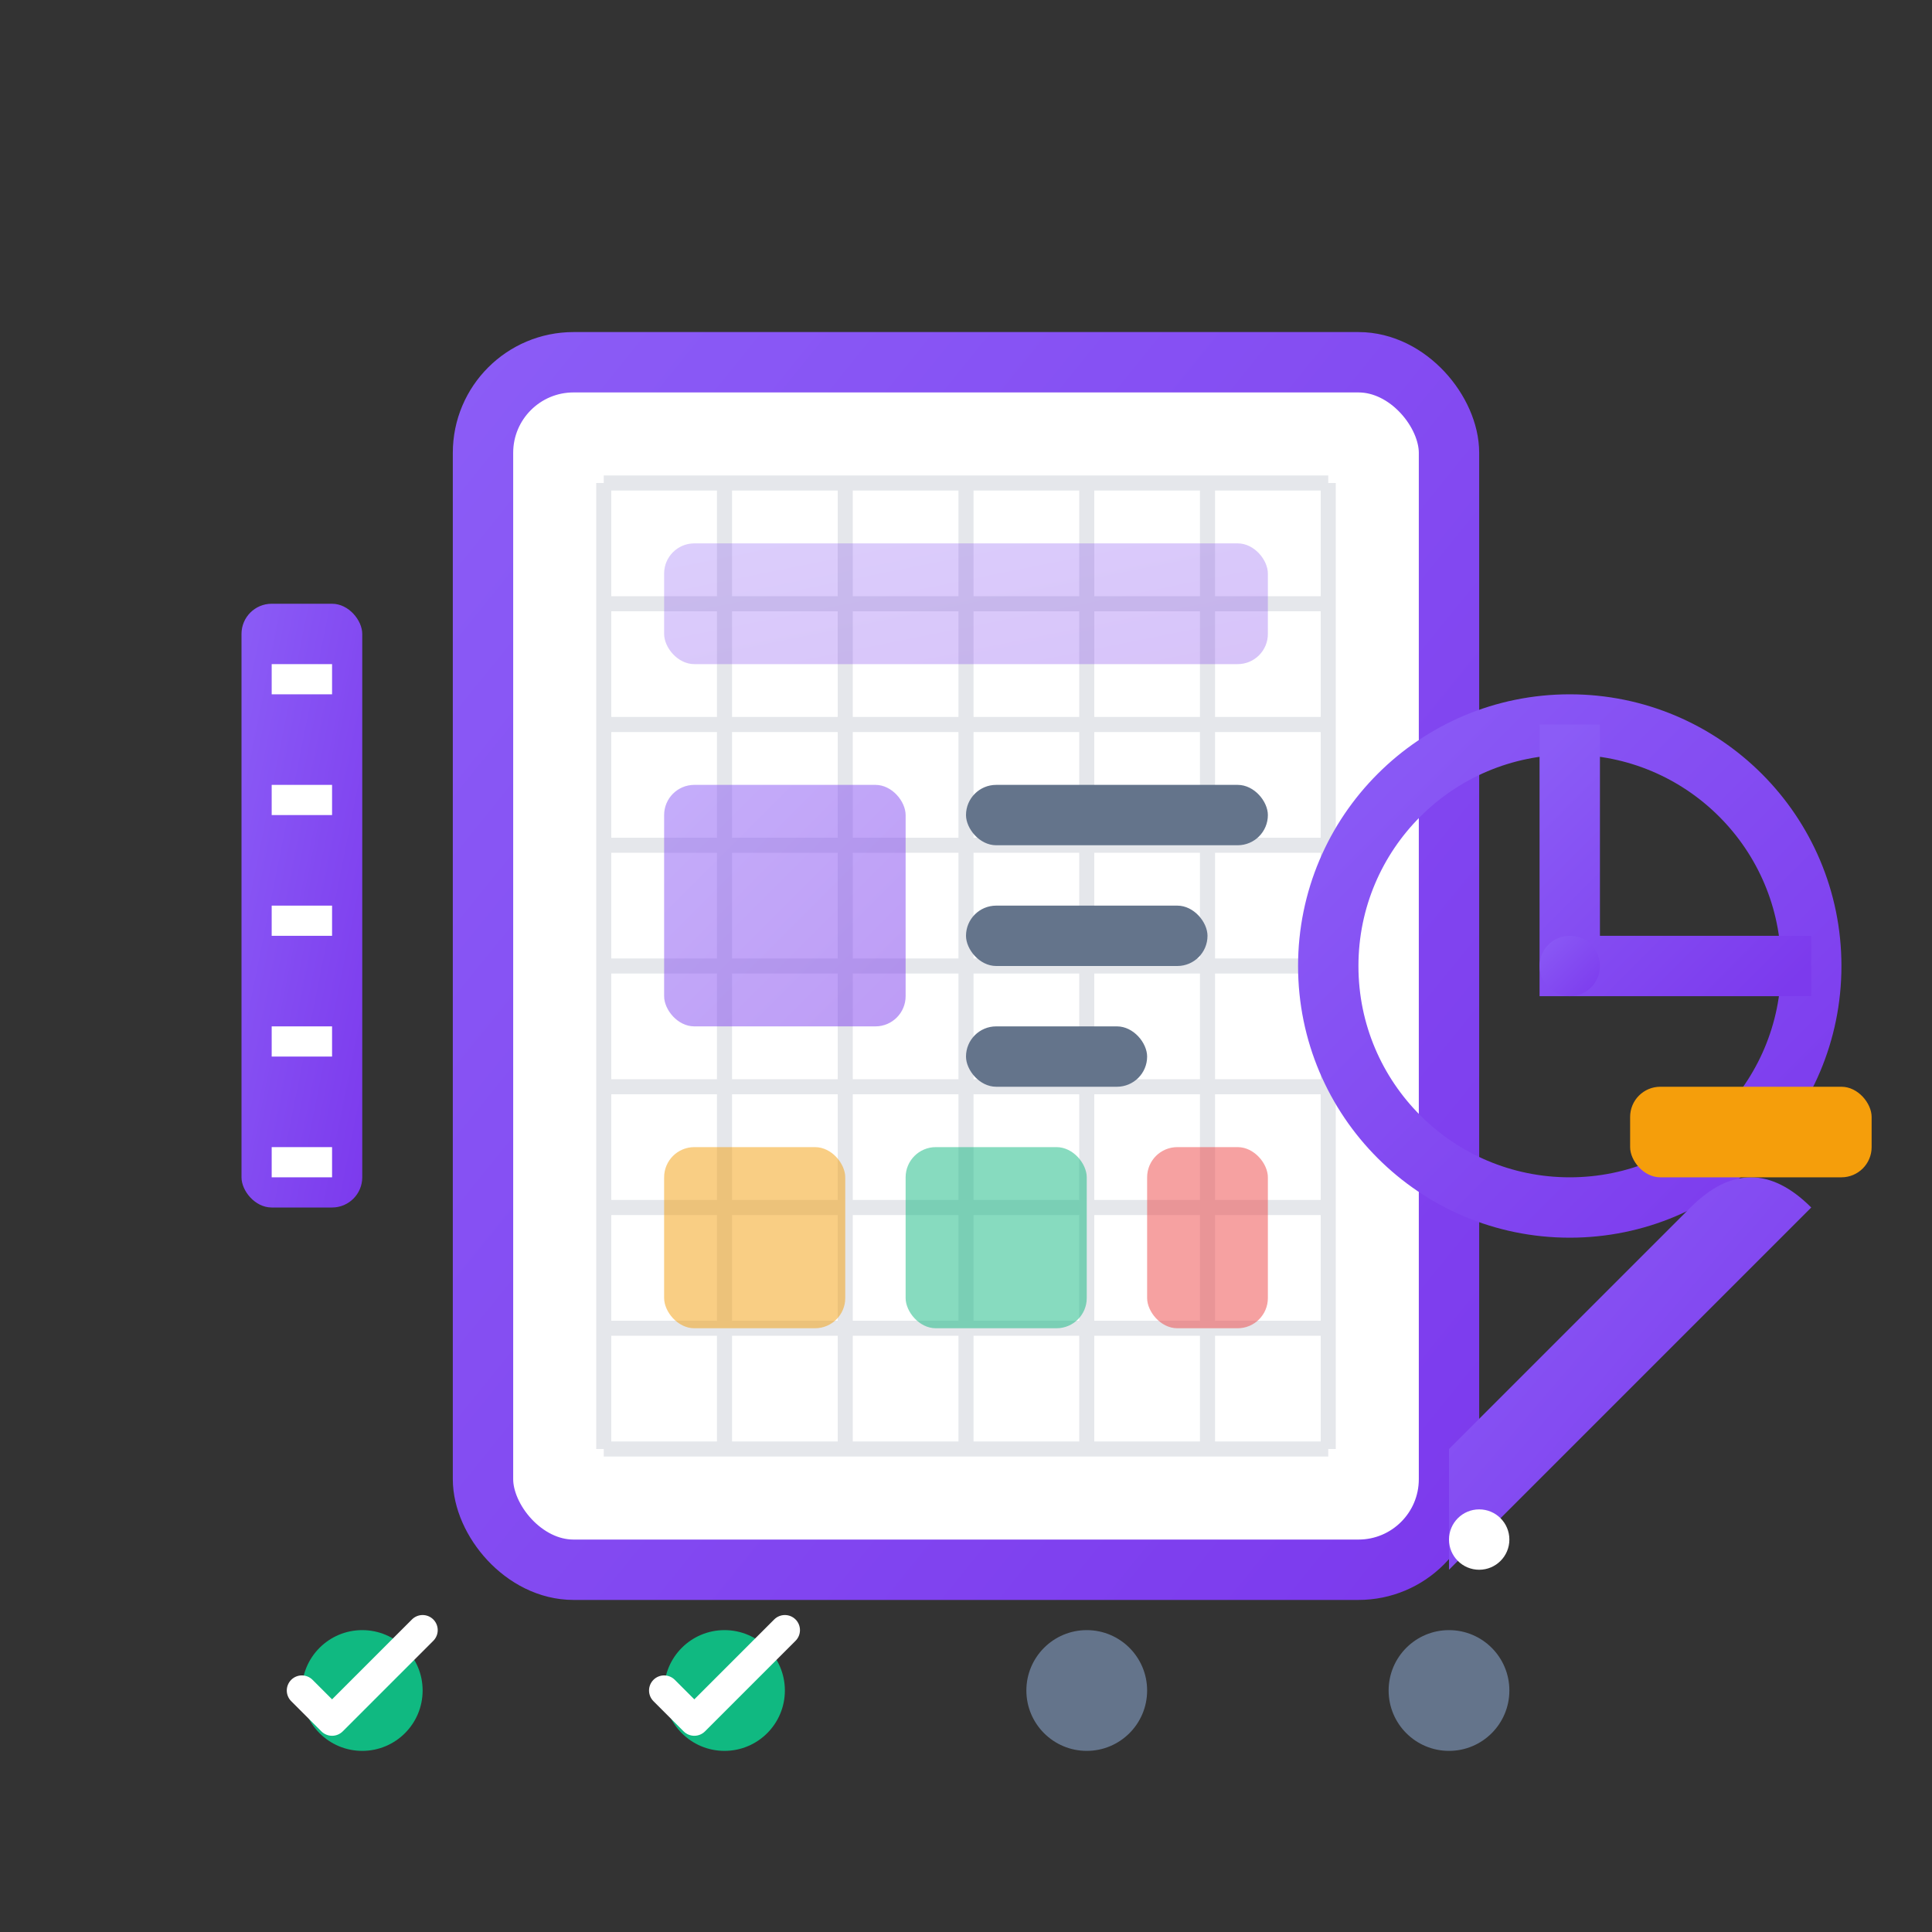 <svg xmlns="http://www.w3.org/2000/svg" viewBox="0 0 64 64" fill="none">
  <rect x="0" y="0" width="64" height="64" fill="#333333" stroke="none"/>
  <defs>
    <linearGradient id="planningGradient" x1="0%" y1="0%" x2="100%" y2="100%">
      <stop offset="0%" style="stop-color:#8b5cf6;stop-opacity:1" />
      <stop offset="100%" style="stop-color:#7c3aed;stop-opacity:1" />
    </linearGradient>
  </defs>
  
  <!-- Blueprint/plan document -->
  <rect x="16" y="12" width="32" height="40" rx="3" fill="white" stroke="url(#planningGradient)" stroke-width="2"/>
  
  <!-- Grid lines -->
  <path d="M20 16 L44 16 M20 20 L44 20 M20 24 L44 24 M20 28 L44 28 M20 32 L44 32 M20 36 L44 36 M20 40 L44 40 M20 44 L44 44 M20 48 L44 48" stroke="#e5e7eb" stroke-width="0.5"/>
  <path d="M20 16 L20 48 M24 16 L24 48 M28 16 L28 48 M32 16 L32 48 M36 16 L36 48 M40 16 L40 48 M44 16 L44 48" stroke="#e5e7eb" stroke-width="0.5"/>
  
  <!-- Wireframe elements -->
  <rect x="22" y="18" width="20" height="4" rx="1" fill="url(#planningGradient)" opacity="0.3"/>
  <rect x="22" y="26" width="8" height="8" rx="1" fill="url(#planningGradient)" opacity="0.5"/>
  <rect x="32" y="26" width="10" height="2" rx="1" fill="#64748b"/>
  <rect x="32" y="30" width="8" height="2" rx="1" fill="#64748b"/>
  <rect x="32" y="34" width="6" height="2" rx="1" fill="#64748b"/>
  
  <rect x="22" y="38" width="6" height="6" rx="1" fill="#f59e0b" opacity="0.5"/>
  <rect x="30" y="38" width="6" height="6" rx="1" fill="#10b981" opacity="0.5"/>
  <rect x="38" y="38" width="4" height="6" rx="1" fill="#ef4444" opacity="0.5"/>
  
  <!-- Ruler/measurement tools -->
  <rect x="8" y="20" width="4" height="20" rx="1" fill="url(#planningGradient)"/>
  <rect x="9" y="22" width="2" height="1" fill="white"/>
  <rect x="9" y="26" width="2" height="1" fill="white"/>
  <rect x="9" y="30" width="2" height="1" fill="white"/>
  <rect x="9" y="34" width="2" height="1" fill="white"/>
  <rect x="9" y="38" width="2" height="1" fill="white"/>
  
  <!-- Compass/protractor -->
  <circle cx="52" cy="32" r="8" fill="none" stroke="url(#planningGradient)" stroke-width="2"/>
  <path d="M52 24 L52 32 L60 32" stroke="url(#planningGradient)" stroke-width="2"/>
  <circle cx="52" cy="32" r="1" fill="url(#planningGradient)"/>
  
  <!-- Pencil -->
  <path d="M48 48 L56 40 Q58 38 60 40 Q58 42 56 44 L48 52 Z" fill="url(#planningGradient)"/>
  <circle cx="49" cy="51" r="1" fill="white"/>
  <rect x="54" y="36" width="8" height="3" rx="1" fill="#f59e0b"/>
  
  <!-- Planning checklist -->
  <circle cx="12" cy="56" r="2" fill="#10b981"/>
  <path d="M10 56 L11 57 L14 54" stroke="white" stroke-width="1" stroke-linecap="round" stroke-linejoin="round"/>
  
  <circle cx="24" cy="56" r="2" fill="#10b981"/>
  <path d="M22 56 L23 57 L26 54" stroke="white" stroke-width="1" stroke-linecap="round" stroke-linejoin="round"/>
  
  <circle cx="36" cy="56" r="2" fill="#64748b"/>
  <circle cx="48" cy="56" r="2" fill="#64748b"/>
</svg>